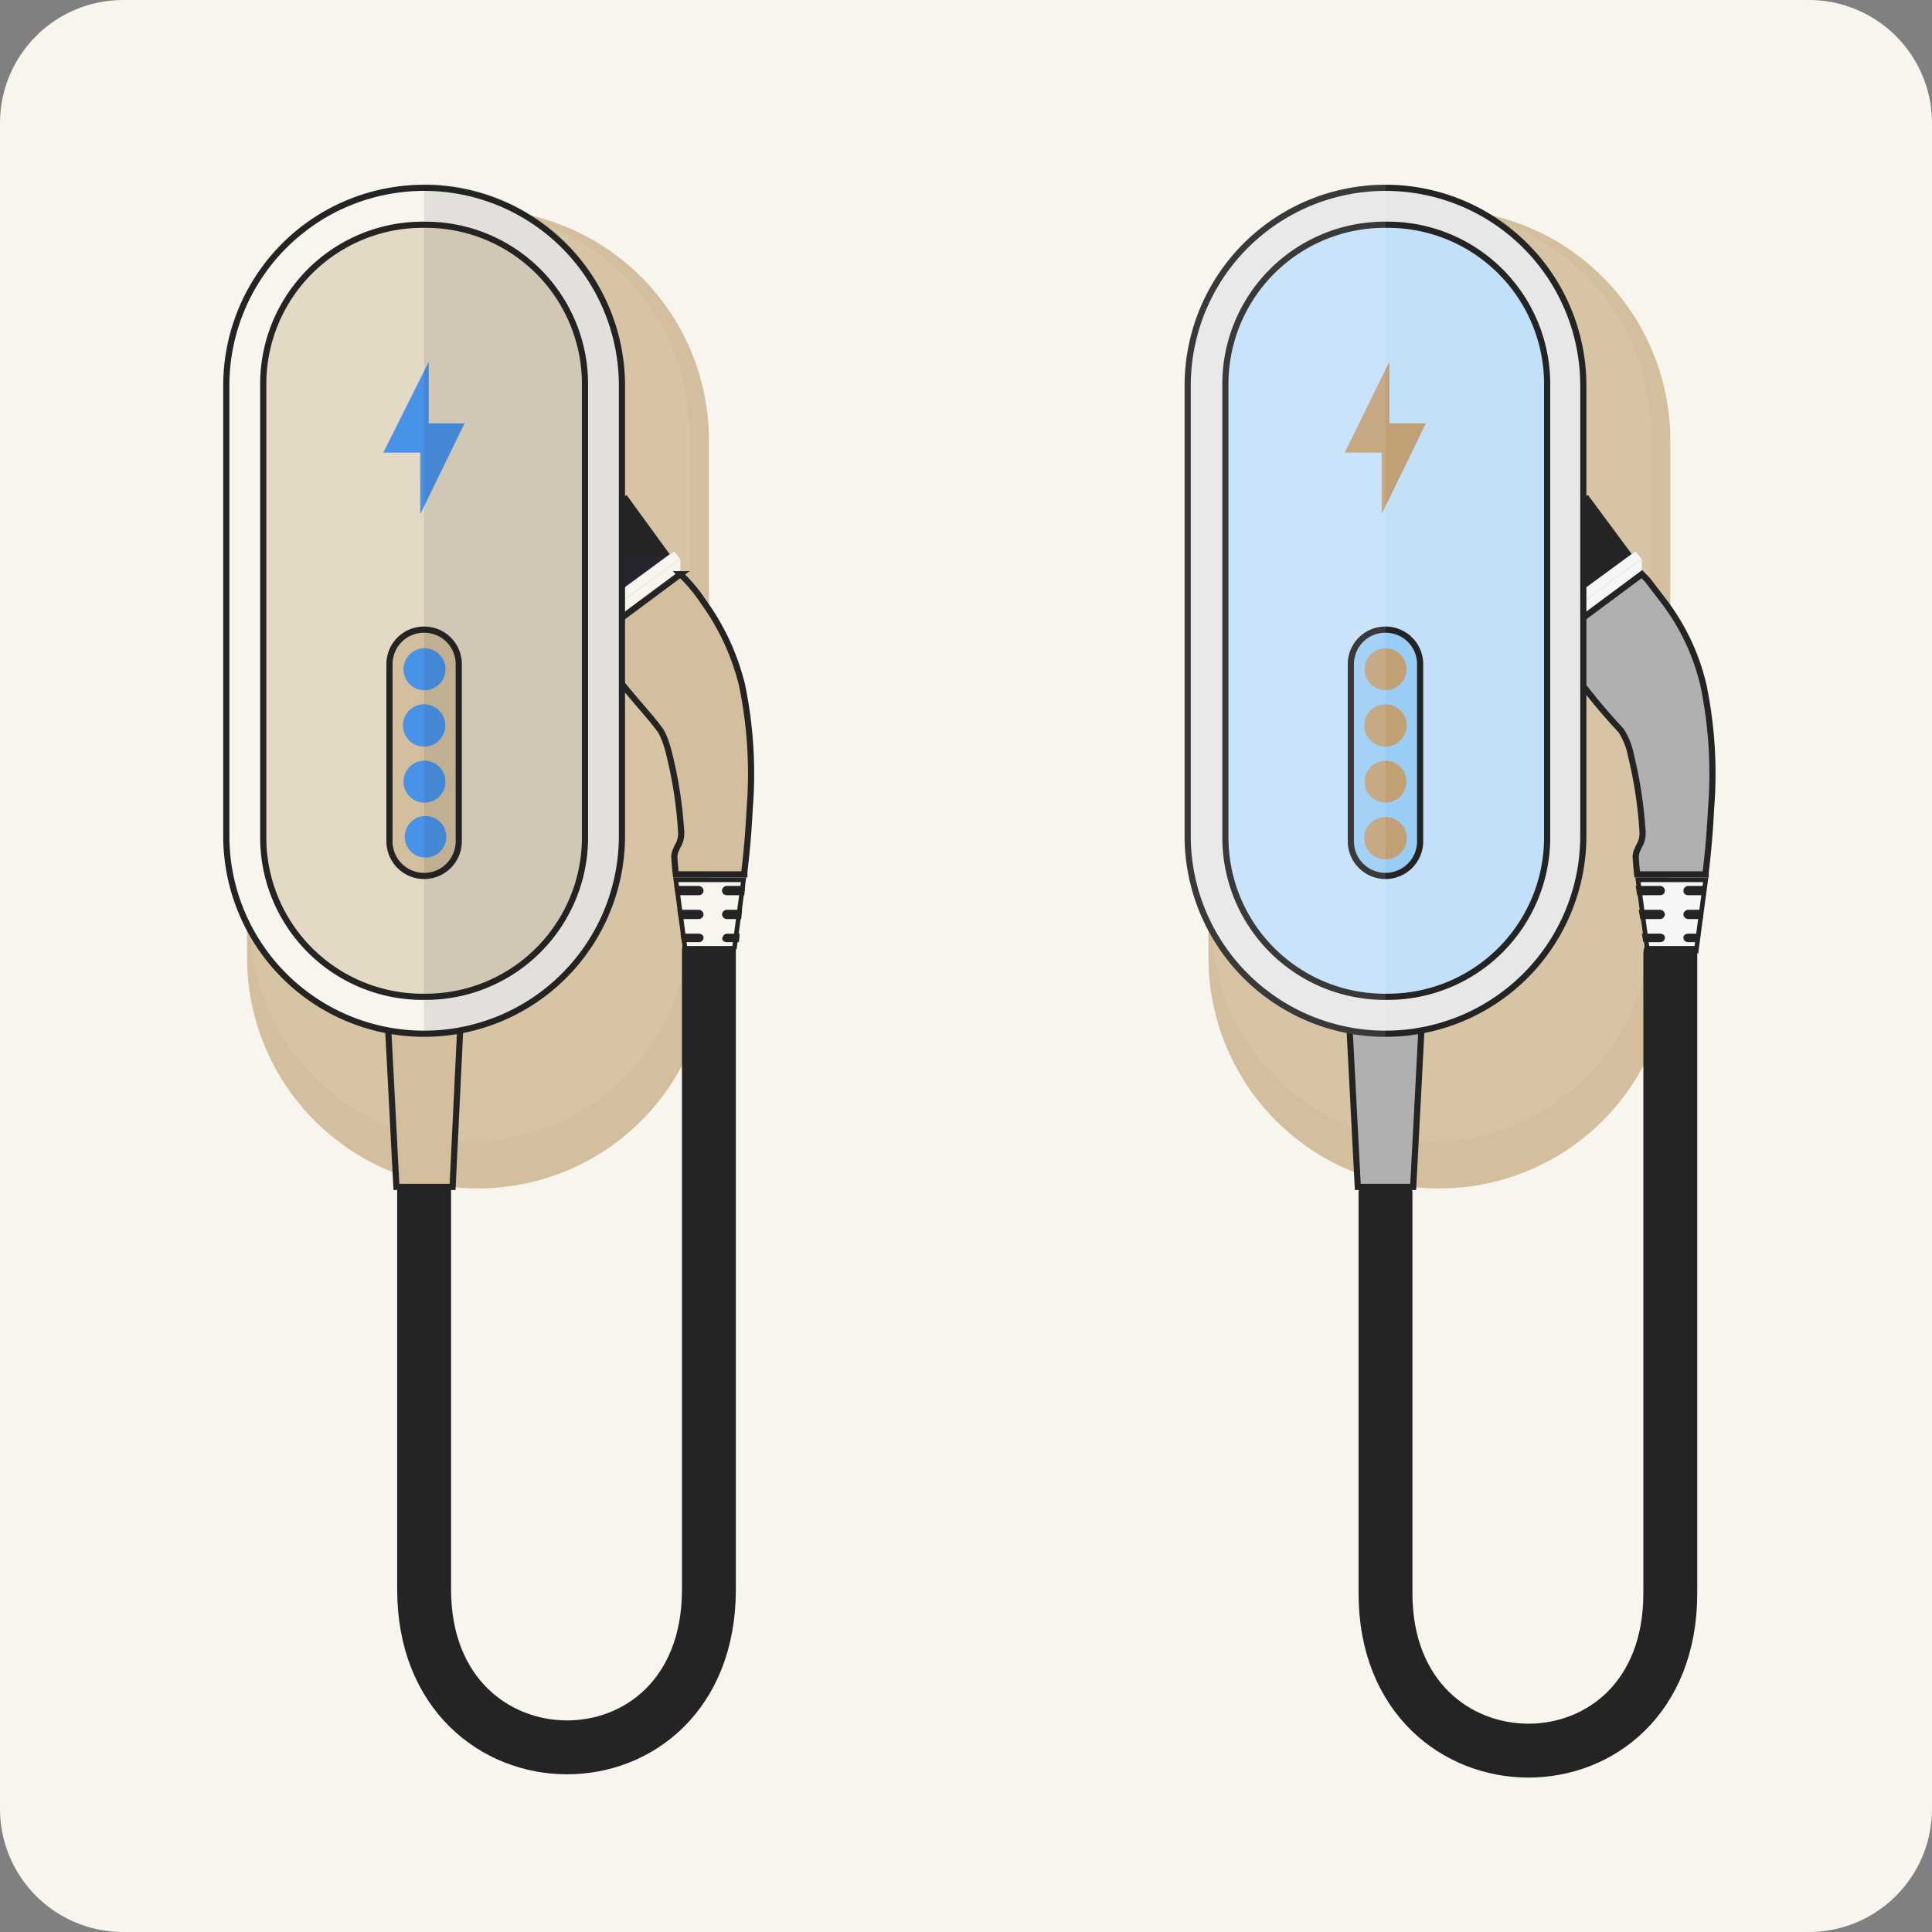 <svg xmlns="http://www.w3.org/2000/svg" width="251" height="251" fill="none"><rect width="100%" height="100%" fill="#808080" stroke="none"/><style><![CDATA[.B{stroke:#242424}.C{fill:#242b54}.D{fill:#f8f5ef}.E{opacity:.2}.F{fill:#242424}.G{fill:#d3bf9e}.H{fill:#e4d9c4}.I{fill:#f6f6f6}.J{stroke-linecap:round}.K{stroke-miterlimit:10}]]></style><path d="M0 16A16 16 0 0 1 16 0h219a16 16 0 0 1 16 16v219a16 16 0 0 1-16 16H16a16 16 0 0 1-16-16V16Z" class="D"/><use href="#B" opacity=".1" style="mix-blend-mode:multiply" class="G"/><path d="M61 27.5a28.5 28.5 0 0 0-28.5 28.4v63.9a28.5 28.5 0 0 0 57 0V55.9A28.5 28.5 0 0 0 61 27.5Z" style="mix-blend-mode:multiply" class="E H"/><use href="#B" x="124.9" opacity=".1" style="mix-blend-mode:multiply" class="G"/><path d="M185.9 27.5a28.5 28.5 0 0 0-28.5 28.4v63.9a28.5 28.5 0 0 0 57 0V55.9a28.5 28.5 0 0 0-28.5-28.4Z" style="mix-blend-mode:multiply" class="E H"/><path stroke-width="7" d="M92.1 123.5v83c0 27.5-37 27.2-37 0v-52" class="B J K"/><path d="m87 72-5.6-7.7L69 73.5l5.6 7.6L87 72Z" class="F"/><g class="C"><path d="M74.6 81.1 69 73.5 87 72l-12.4 9.1Z" style="mix-blend-mode:multiply" class="E"/><path d="M77.8 78.8 72 71l-2.6 2 5.7 7.6 2.6-2Z" style="mix-blend-mode:multiply" class="E"/></g><use href="#C" fill="#43596d"/><use href="#D" class="D"/><path d="m75.5 82 1 .8 4.1-3-1.2-.6-3.9 2.8Z" opacity=".4" style="mix-blend-mode:multiply" class="C"/><use href="#E" fill="#001230"/><use href="#C" class="D"/><path d="m74.8 81 .7 1 3.9-2.8-.8-1-3.8 2.8Z" opacity=".3" style="mix-blend-mode:multiply" class="C"/><path stroke-width=".6" d="M95.4 123.2H89l-1.2-8.9h8.8l-1.2 9Z" class="B D"/><path d="M91.4 115.7c0-.3-.3-.6-.6-.6h-3.2l.2 1.2h3c.3 0 .6-.2.6-.6Zm0 3.1c0-.3-.3-.6-.6-.6H88l.2 1.2h2.6c.3 0 .6-.3.6-.6Zm0 3c0-.3-.3-.5-.6-.5h-2.4l.2 1.1h2.2c.3 0 .6-.2.6-.6Zm2.4 0c0 .4.3.6.6.6H96l.1-1.1h-1.6c-.3 0-.6.2-.6.5Zm0-3c0 .3.3.6.6.6h1.9l.1-1.2h-2c-.3 0-.6.3-.6.6Zm0-3.1c0 .4.3.6.6.6h2.3l.1-1.2h-2.4c-.3 0-.6.3-.6.6Z" class="F"/><g stroke-width=".8" class="B"><path d="M88.4 74.6a20.7 20.7 0 0 1 3 3.6 31 31 0 0 1 5 10.8 56.7 56.7 0 0 1 1 16 116.6 116.6 0 0 1-.7 8.3v.3h-8.9a36.9 36.9 0 0 1-.2-2.4l.1-.5.3-.7c.3-.5.5-1 .5-1.8a55.5 55.5 0 0 0-1.5-10c-.3-1.3-.7-2.5-1.2-3.3-1-1.4-2.3-2.8-3.8-4.6a78 78 0 0 1-5.3-7l11.7-8.7ZM60 129.3l-1.2 24.9h-7.3l-1.3-25H60Z" class="G"/><path d="M55.1 24.4a25.7 25.7 0 0 1 25.7 25.7v58.5a25.7 25.7 0 0 1-51.4 0V50.1a25.7 25.7 0 0 1 25.7-25.7Z" class="D"/><path d="M55.1 29.2A20.7 20.7 0 0 1 76 50.1v58.5a20.7 20.7 0 0 1-20.8 20.9 20.7 20.7 0 0 1-21-20.9V50.1a20.7 20.7 0 0 1 21-20.9Z" class="H"/><use href="#F" class="G"/></g><path fill="#4893e9" d="M55.8 89.6a2.7 2.7 0 1 0-1.3-5.3 2.7 2.7 0 0 0 1.3 5.3Zm-.7 7.4a2.7 2.7 0 1 0 0-5.5 2.7 2.7 0 0 0 0 5.5Zm.7 7.2a2.7 2.7 0 1 0-1.3-5.3 2.7 2.7 0 0 0 1.3 5.3Zm1.2 6.6a2.7 2.7 0 1 0-3.8-3.8 2.7 2.7 0 0 0 3.8 3.8ZM60.4 55h-4.7v-8l-5.9 11.8h4.8v8l5.8-11.9Z"/><path d="M55.1 24v110.7a26.1 26.1 0 0 0 26.1-26V50a26.1 26.1 0 0 0-26-26.1Z" opacity=".1" class="F"/><path stroke-width="7" d="M217 124v83c0 27.4-37 27.1-37 0v-52" class="B J K"/><path d="m212 72-5.7-7.7-12.4 9.2 5.6 7.6L212 72Z" class="F"/><path d="M202.7 78.8 197 71l-2.6 2 5.7 7.6 2.6-2Z" style="mix-blend-mode:multiply" class="C E"/><use href="#C" x="124.9" fill="#43596d"/><use href="#D" x="124.9" class="I"/><path d="m200.4 82 1 .8 4-3-1.1-.6-3.9 2.8Z" opacity=".4" style="mix-blend-mode:multiply" class="C"/><use href="#E" x="124.9" fill="#001230"/><use href="#C" x="124.9" class="I"/><path d="m199.7 81 .7 1 3.9-2.8-.8-1-3.8 2.8Z" opacity=".3" style="mix-blend-mode:multiply" class="C"/><path stroke-width=".6" d="M220.3 123.2H214l-1.2-8.9h8.8l-1.2 9Z" class="B I"/><path d="M216.3 115.7c0-.3-.3-.6-.6-.6h-3.2l.2 1.2h3c.3 0 .6-.2.6-.6Zm0 3.1c0-.3-.3-.6-.6-.6h-2.8l.2 1.2h2.6c.3 0 .6-.3.6-.6Zm0 3c0-.3-.3-.5-.6-.5h-2.4l.2 1.1h2.2c.3 0 .6-.2.6-.6Zm2.4 0c0 .4.3.6.6.6h1.4l.2-1.1h-1.6c-.3 0-.6.2-.6.5Zm0-3c0 .3.3.6.6.6h1.9l.1-1.2h-2c-.3 0-.6.3-.6.6Zm0-3.1c0 .4.3.6.6.6h2.3l.1-1.2h-2.4c-.3 0-.6.3-.6.6Z" class="F"/><g stroke-width=".8" class="B"><path fill="#b0b0b0" d="m213.3 74.6.7.7 2.3 3c1.8 2.4 3.9 6 5 10.7a56.7 56.7 0 0 1 1 16 117 117 0 0 1-.7 8.3v.3h-8.9a39.4 39.4 0 0 1-.2-2.4l.1-.5.3-.7c.3-.5.5-1 .5-1.8a55.4 55.4 0 0 0-1.5-10 9.1 9.1 0 0 0-1.3-3.3 79.8 79.8 0 0 1-9-11.6l11.7-8.7Zm-28.4 54.7-1.3 24.9h-7.2l-1.3-25h9.8Z"/><path fill="#e7e7e7" d="M180 24.4a25.7 25.7 0 0 1 25.7 25.7v58.5a25.7 25.7 0 0 1-51.4 0V50.1A25.7 25.7 0 0 1 180 24.4Z"/><path fill="#c3e0fa" d="M180 29.2a20.7 20.7 0 0 1 21 20.9v58.5a20.7 20.7 0 0 1-20.8 20.9 20.7 20.7 0 0 1-21-20.9V50.1a20.7 20.7 0 0 1 21-20.9Z"/><use href="#F" x="124.9" fill="#9acdf6"/></g><path fill="#c1a076" d="M180.6 89.6a2.7 2.7 0 1 0-1.2-5.3 2.7 2.7 0 0 0 1.2 5.3ZM180 97a2.7 2.7 0 1 0 0-5.5 2.7 2.7 0 0 0 0 5.5Zm.6 7.2a2.7 2.7 0 1 0-1.2-5.3 2.7 2.7 0 0 0 1.2 5.3Zm1.4 6.6a2.7 2.7 0 1 0-4-3.8 2.7 2.7 0 0 0 4 3.8Zm3.3-55.8h-4.8v-8l-5.8 11.8h4.8v8l5.8-11.9Z"/><path fill="#fff" d="M180 24v110.7a26.1 26.1 0 0 1-26.1-26V50A26.1 26.1 0 0 1 180 24Z" opacity=".1"/><defs ><path id="B" d="M62.1 27.2a30 30 0 0 0-30 30v67.2a30 30 0 0 0 60 0V57.2a30 30 0 0 0-30-30Z"/><path id="C" d="m74 81.6.7 1 13.7-10-.8-1-13.6 10Z"/><path id="D" d="m74.7 82.6 1.5.5 12.2-9v-1.5l-13.7 10Z"/><path id="E" d="m79.2 71.4-1.8-2.5-1.5 1 1.9 2.5 1.4-1Z"/><path id="F" d="M55.1 81.8c2.5 0 4.5 2 4.5 4.5v23a4.5 4.5 0 0 1-9 0v-23c0-2.5 2-4.5 4.5-4.5Z"/></defs></svg>